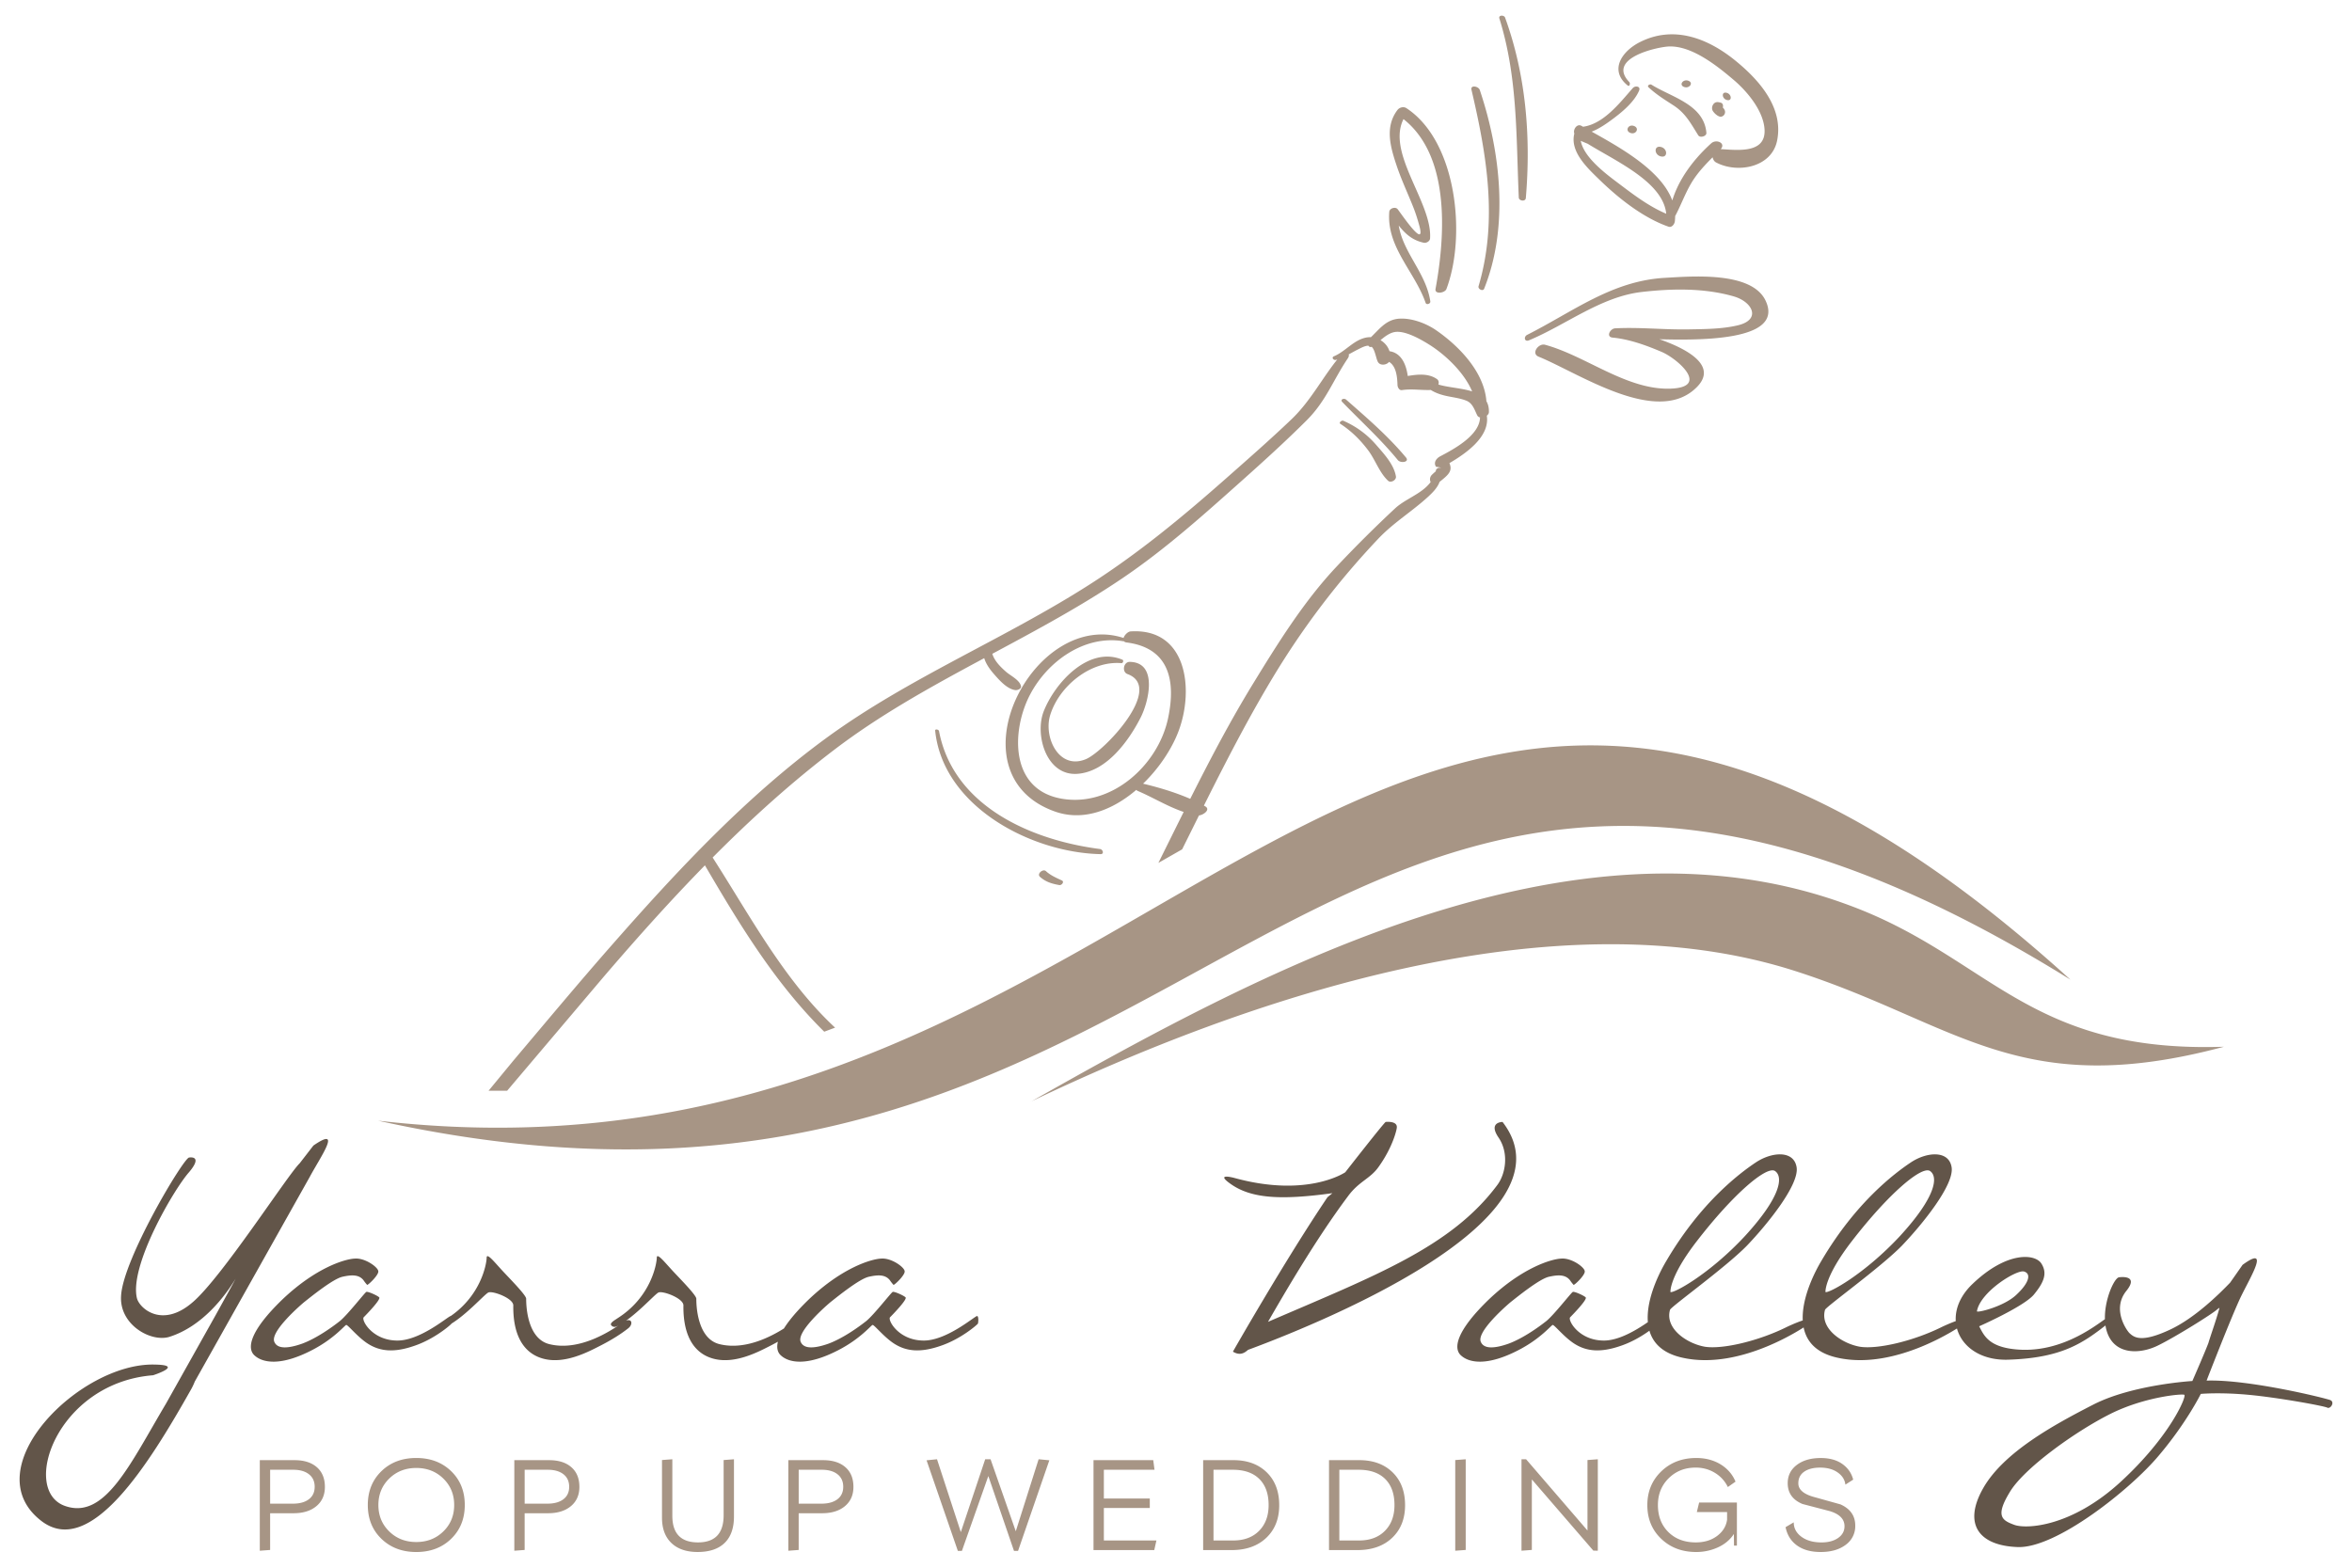 <svg xmlns="http://www.w3.org/2000/svg" width="300" height="200" xmlns:v="https://vecta.io/nano"><path fill="#a79585" d="M236.639 194.627a2.92 2.92 0 0 1-1.213 2.452c-.809.611-1.875.92-3.199.92-1.236 0-2.24-.277-3.01-.83s-1.26-1.331-1.466-2.339l1.042-.616c0 .744.327 1.359.984 1.842s1.511.721 2.563.721c.868 0 1.573-.191 2.116-.571s.813-.878.813-1.497c0-.902-.623-1.543-1.873-1.924l-3.483-.91c-1.259-.521-1.888-1.407-1.888-2.657 0-.966.389-1.743 1.164-2.329s1.793-.88 3.053-.88c1.107 0 2.019.249 2.734.75s1.184 1.169 1.4 2.007l-.994.637c-.076-.631-.406-1.149-.992-1.558s-1.33-.612-2.229-.612c-.856 0-1.534.174-2.034.521s-.748.842-.748 1.482c0 .77.624 1.341 1.871 1.709l3.5.978c1.26.562 1.889 1.465 1.889 2.704m-15.091 2.556h-.374l-.017-1.484c-.478.734-1.15 1.303-2.019 1.701s-1.797.6-2.783.6c-1.803 0-3.291-.563-4.469-1.688s-1.767-2.557-1.767-4.293c0-1.727.592-3.16 1.774-4.303s2.674-1.71 4.477-1.71c1.205 0 2.262.288 3.174.864.848.545 1.454 1.262 1.823 2.152l-.978.688c-.379-.773-.937-1.38-1.668-1.82s-1.545-.66-2.434-.66c-1.38 0-2.525.453-3.443 1.36s-1.375 2.044-1.375 3.411c0 1.424.444 2.574 1.334 3.455s2.057 1.318 3.5 1.318c1.074 0 1.979-.274 2.711-.821s1.156-1.235 1.277-2.072v-.974h-3.859l.295-1.223h4.817v5.498h.004zm-17.745.652l-.572-.014-7.842-9.08v8.994l-1.32.1v-11.667h.586l7.83 9.089v-8.99l1.318-.099v11.667h0zm-16.85-.098l-1.335.1v-11.568l1.335-.1v11.568zm-9.086-5.726c0-1.437-.396-2.546-1.188-3.33s-1.923-1.174-3.387-1.174h-2.458v9.021h2.522c1.379 0 2.475-.406 3.287-1.223s1.224-1.913 1.224-3.294zm1.352.017c0 1.728-.549 3.115-1.644 4.158s-2.573 1.568-4.429 1.568h-3.629v-11.473h3.856c1.771 0 3.187.517 4.249 1.551s1.597 2.433 1.597 4.196zm-17.405-.017c0-1.437-.396-2.546-1.188-3.33s-1.921-1.174-3.386-1.174h-2.457v9.021h2.523c1.375 0 2.473-.406 3.285-1.223s1.223-1.913 1.223-3.294zm1.352.017c0 1.728-.548 3.115-1.645 4.158s-2.571 1.568-4.428 1.568h-3.63v-11.473h3.858c1.769 0 3.185.517 4.248 1.551s1.597 2.433 1.597 4.196zm-15.663 4.502l-.277 1.225h-7.748v-11.473h7.619l.162 1.225h-6.461v3.672h5.859v1.207h-5.859v4.145h6.705v-.001zm-13.66-10.23l-3.988 11.553h-.521l-3.272-9.545-3.369 9.545h-.521l-3.988-11.553 1.332-.132 3.037 9.294 3.108-9.291.685-.005 3.217 9.188 2.914-9.188 1.366.134zm-26.289 3.377c0-.685-.246-1.219-.732-1.599s-1.157-.571-2.002-.571h-2.946v4.324h2.914c.856 0 1.532-.188 2.026-.563s.74-.904.74-1.591zm1.301.015c0 1.035-.36 1.854-1.082 2.457s-1.695.904-2.922.904h-2.979v4.684l-1.318.1v-11.554h4.444c1.205 0 2.149.3 2.833.897s1.024 1.437 1.024 2.512zm-15.237 3.787c0 1.47-.396 2.59-1.188 3.361s-1.941 1.158-3.451 1.158c-1.432 0-2.547-.385-3.345-1.15s-1.196-1.842-1.196-3.223v-7.359l1.319-.099v7.213c0 2.263 1.091 3.394 3.271 3.394s3.272-1.152 3.272-3.457v-7.049l1.318-.1v7.311h0zm-21.019-3.802c0-.685-.244-1.219-.731-1.599s-1.156-.571-2.002-.571H66.92v4.324h2.914c.857 0 1.533-.188 2.027-.563s.738-.904.738-1.591zm1.303.015c0 1.035-.36 1.854-1.082 2.457s-1.696.904-2.922.904h-2.979v4.684l-1.317.1v-11.554h4.443c1.205 0 2.148.3 2.832.897s1.025 1.437 1.025 2.512zm-15.971 2.309c0-1.346-.461-2.469-1.383-3.371s-2.072-1.352-3.451-1.352-2.529.449-3.451 1.352-1.383 2.025-1.383 3.371.461 2.471 1.383 3.373 2.074 1.352 3.451 1.352 2.528-.451 3.451-1.352 1.383-2.023 1.383-3.373zm1.352 0c0 1.749-.578 3.188-1.733 4.311s-2.64 1.689-4.452 1.689c-1.801 0-3.283-.563-4.443-1.682s-1.741-2.559-1.741-4.317c0-1.748.578-3.185 1.733-4.31s2.64-1.687 4.451-1.687c1.801 0 3.283.56 4.444 1.677 1.161 1.122 1.741 2.56 1.741 4.319zm-19.145-2.324c0-.685-.246-1.219-.734-1.599s-1.155-.571-2.002-.571h-2.945v4.324h2.914c.857 0 1.533-.188 2.027-.563s.74-.904.74-1.591zm1.303.015c0 1.035-.361 1.854-1.084 2.457s-1.695.904-2.922.904h-2.979v4.684l-1.318.1v-11.554h4.443c1.205 0 2.148.3 2.832.897s1.028 1.437 1.028 2.512z"/><path fill="#625549" d="M270.518 189.024c-6.289 5.793-12.067 6.076-13.598 5.509s-2.438-1.079-.623-4.089c1.756-3.067 8.441-7.838 12.861-10.053s9.291-2.615 9.461-2.442c.285.226-1.812 5.282-8.101 11.075m26.744-10.394c-.512-.227-10.369-2.669-15.809-2.499 0 0 3.229-8.349 4.418-10.791s3.74-6.588.172-3.976l-1.588 2.271c-1.418 1.477-4.475 4.485-7.594 5.963-3.852 1.817-4.703.967-5.268.455-.512-.568-2.154-3.123-.396-5.339 1.756-2.159-.907-1.762-.907-1.762-.735.058-2.55 4.315-1.474 7.155s4.307 2.613 6.461 1.533c2.209-1.078 7.025-4.088 7.535-4.6.113-.059.17-.17.283-.17-.396 1.479-1.133 3.521-1.416 4.484-.568 1.477-2.041 4.83-2.041 4.83s-7.648.453-12.635 3.01-11.445 6.076-14.052 10.677-.511 7.327 4.419 7.497 14.393-7.383 17.961-11.643c3.568-4.203 5.383-7.896 5.383-7.896s2.381-.228 6.063.112c3.74.342 9.689 1.422 10.086 1.648.399.178.963-.676.399-.959zm-45.101-11.359c.452-2.498 5.099-5.338 6.006-5.055.964.283.623 1.477-.964 2.953-1.586 1.533-5.155 2.387-5.042 2.102zm16.715.794c-.681.229-5.61 4.887-12.183 4.035-3.116-.399-3.684-1.818-4.248-2.898 0 0 5.666-2.498 6.969-4.032 1.304-1.589 1.757-2.726.963-3.976s-4.361-1.59-8.727 2.557c-4.476 4.203-1.697 9.938 4.533 9.712 6.969-.228 9.633-2.215 12.748-4.657.001-.002.794-.854-.055-.741zm-32.636-9.769c4.701-6.076 8.839-9.54 9.916-8.916 1.132.739.736 3.352-3.797 8.292-4.59 4.94-9.178 7.386-9.52 7.157.002 0-.167-1.932 3.401-6.533zm11.502 10.965c-3.626 1.815-8.217 2.895-10.482 2.555-2.322-.397-5.156-2.328-4.477-4.715.115-.396 7.083-5.396 9.803-8.178 2.662-2.783 6.686-7.781 6.346-9.996s-3.174-1.988-5.213-.623-6.97 5.055-11.332 12.438c-1.926 3.182-5.27 10.96 2.096 12.494 7.424 1.591 15.525-3.976 15.979-4.315.395-.344.964-1.365-2.72.34zm-31.275-10.965c4.703-6.076 8.84-9.54 9.916-8.916 1.133.739.735 3.352-3.797 8.292-4.59 4.94-9.179 7.386-9.52 7.157 0 0-.17-1.932 3.401-6.533zm11.502 10.965c-3.627 1.815-8.216 2.895-10.48 2.555-2.323-.397-5.157-2.328-4.477-4.715.113-.396 7.082-5.396 9.803-8.178 2.662-2.783 6.685-7.781 6.345-9.996s-3.173-1.988-5.214-.623-6.969 5.055-11.332 12.438c-1.926 3.182-5.268 10.96 2.098 12.494 7.423 1.591 15.523-3.976 15.979-4.315.394-.344.959-1.365-2.722.34zm-27.253-5.34c.171 0 1.529-1.309 1.416-1.761-.056-.513-1.698-1.705-3.003-1.593-1.304.059-4.984 1.193-9.178 5.168-4.193 4.033-4.646 6.305-3.569 7.215 1.019.908 3.284 1.363 7.252-.682 2.89-1.478 4.249-3.237 4.419-3.237.227 0 1.53 1.646 2.834 2.442 1.473.907 3.229 1.135 5.836.226 2.549-.851 4.646-2.668 4.76-2.839.056-.17.113-.965-.114-.965-.282 0-4.022 3.293-7.024 3.123-3.004-.115-4.363-2.557-4.08-2.955.396-.396 2.268-2.328 1.982-2.557-.227-.227-1.473-.793-1.643-.68-.17.057-2.324 2.839-3.344 3.691-1.076.852-3.003 2.215-4.816 2.896-1.756.623-3.172.738-3.568-.229-.512-1.191 2.721-4.146 3.796-5.055 1.077-.852 3.685-2.953 4.872-3.238 1.246-.283 2.152-.283 2.721.455a4.82 4.82 0 0 0 .451.575zm-9.068-20.788s-1.869 0-.51 1.989.906 4.656-.17 6.076c-5.893 7.896-15.523 11.529-29.234 17.438 2.096-3.637 6.117-10.566 10.197-16.018 1.416-1.932 2.832-2.217 3.909-3.749 1.869-2.61 2.322-4.827 2.322-4.998.112-.909-1.416-.739-1.416-.739-.283.172-5.156 6.42-5.156 6.42s-4.76 3.293-14.108.737c0 0-2.662-.737-.453.796 2.606 1.816 6.347 2.043 12.92 1.137l-.625.51c-5.438 8.065-12.066 19.707-12.066 19.707.85.514 1.415.229 1.926-.226 7.367-2.726 42.325-16.359 32.464-29.08zm-77.678 20.788c.17 0 1.529-1.309 1.416-1.761-.057-.513-1.699-1.705-3.003-1.593-1.303.059-4.985 1.193-9.179 5.168-4.191 4.033-4.646 6.305-3.568 7.215 1.02.908 3.285 1.363 7.252-.682 2.889-1.478 4.25-3.237 4.418-3.237.228 0 1.529 1.646 2.832 2.442 1.473.907 3.229 1.135 5.836.226 2.549-.851 4.646-2.668 4.76-2.839.057-.17.113-.965-.113-.965-.283 0-4.023 3.293-7.025 3.123-3.003-.115-4.363-2.557-4.08-2.955.396-.396 2.266-2.328 1.983-2.557-.228-.227-1.474-.793-1.644-.68-.17.057-2.322 2.839-3.342 3.691-1.078.852-3.004 2.215-4.816 2.896-1.758.623-3.174.738-3.57-.229-.51-1.191 2.719-4.146 3.796-5.055 1.076-.852 3.683-2.953 4.873-3.238 1.246-.283 2.153-.283 2.72.455a4.98 4.98 0 0 0 .454.575zm-35.469 4.432c-.793.51-.623.68-.396.849.283.172.567 0 .567 0 2.21-1.078 4.815-4.089 5.326-4.313.565-.229 3.172.738 3.172 1.646-.058 4.261 1.644 6.362 4.136 6.874s5.156-.795 6.799-1.646c1.701-.854 2.891-1.646 3.684-2.271.793-.568.51-1.648-.793-.684-1.359.967-5.383 3.635-9.236 2.67-2.945-.738-2.945-5.281-2.945-5.793s-2.606-3.066-3.344-3.918c-.736-.795-1.699-1.988-1.699-1.307s-.681 4.941-4.93 7.667l-.341.226zm-21.699 0c-.794.51-.625.68-.396.849.283.172.566 0 .566 0 2.209-1.078 4.815-4.089 5.325-4.313.565-.229 3.173.738 3.173 1.646-.058 4.261 1.643 6.362 4.135 6.874s5.156-.795 6.799-1.646c1.699-.854 2.89-1.646 3.684-2.271.792-.568.51-1.648-.794-.684-1.36.967-5.382 3.635-9.235 2.67-2.947-.738-2.947-5.281-2.947-5.793s-2.605-3.066-3.342-3.918c-.736-.795-1.699-1.988-1.699-1.307s-.68 4.941-4.93 7.667l-.339.226zm-9.971-4.432c.169 0 1.53-1.309 1.417-1.761-.057-.513-1.7-1.705-3.003-1.593-1.304.059-4.986 1.193-9.179 5.168-4.193 4.033-4.646 6.305-3.569 7.215 1.021.908 3.286 1.363 7.252-.682 2.89-1.478 4.25-3.237 4.418-3.237.228 0 1.53 1.646 2.833 2.442 1.473.907 3.229 1.135 5.836.226 2.551-.851 4.646-2.668 4.76-2.839.057-.17.113-.965-.113-.965-.283 0-4.022 3.293-7.025 3.123-3.002-.115-4.363-2.557-4.08-2.955.396-.396 2.268-2.328 1.982-2.557-.227-.227-1.473-.793-1.643-.68-.17.057-2.322 2.839-3.343 3.691-1.076.852-3.002 2.215-4.815 2.896-1.757.623-3.174.738-3.57-.229-.51-1.191 2.719-4.146 3.796-5.055 1.077-.852 3.683-2.953 4.872-3.238 1.248-.283 2.154-.283 2.72.455a4.98 4.98 0 0 0 .454.575zm-6.857-17.777l-1.757 2.271c-1.53 1.477-10.028 14.711-13.711 17.777-3.797 3.238-6.629.795-7.026-.512-1.076-4.088 4.703-13.973 6.629-16.131 1.871-2.216 0-1.873 0-1.873-.736.113-8.441 13.006-8.668 17.662-.228 3.635 3.74 5.908 6.119 5.227 4.191-1.307 7.082-5.11 8.498-7.44-.51.966-1.303 2.386-2.492 4.543l-6.402 11.416c-4.589 7.724-7.762 14.769-12.805 13.063-5.836-1.93-1.133-15.731 11.162-16.696 0 0 4.08-1.306.227-1.363-9.518-.284-23.06 13.177-14.561 19.88 6.289 4.996 13.824-7.215 19.207-16.756 0 0 .228-.398.453-.966l14.674-26.126c1.303-2.443 4.25-6.59.453-3.976z"/><path d="M235.742 115.446c17.986 6.585 22.816 18.926 47.922 18.094-26.059 6.984-34.002-2.934-54.286-9.531-31.097-10.199-70.747 3.559-97.753 16.463l-.402.225c28.881-16.331 69.019-38.403 104.519-25.251m28.343 9.535c-98.116-60.959-108.03 41.86-215.859 17.992 102.512 11.833 126.545-99.085 215.859-17.992M132.646 111.86c.729.652 1.528.888 2.47 1.054.299.056.687-.424.321-.593-.707-.326-1.447-.649-2.025-1.182-.376-.345-1.194.337-.766.721m-13.365-18.645c.99 9.677 12.24 15.565 21.093 15.753.492.012.313-.604-.073-.654-8.729-1.123-18.71-5.436-20.529-15.051-.04-.205-.517-.298-.491-.048zm71.965-90.87c2.357 7.555 2.131 15.059 2.477 22.858.021.442.857.55.898.063.658-7.797.029-15.645-2.646-23.023-.125-.346-.866-.335-.729.102zm-1.945 34.498c3.176-7.921 2.107-17.434-.553-25.365-.158-.474-1.213-.682-1.059-.025 1.949 8.322 3.383 16.675.902 25.061-.107.365.559.698.71.329zm5.719 6.574c4.727-1.973 9.178-5.564 14.373-6.167 3.856-.446 8.002-.522 11.752.563 2.412.699 3.539 2.977.502 3.693-2.002.475-4.151.475-6.197.514-3.141.063-6.301-.297-9.436-.133-.648.033-1.205 1.1-.322 1.182 2.136.201 4.293.99 6.25 1.822 1.998.849 6.217 4.504 1.15 4.689-5.594.204-10.791-4.176-16.023-5.598-.827-.225-1.816 1.113-.822 1.518 5.188 2.113 15.232 9.016 20.236 3.834 4.16-4.307-8.188-7.24-10.469-7.447l-.324 1.182c2.787-.15 22.785 2.154 19.504-4.73-1.799-3.771-9.523-3.072-12.774-2.898-6.8.365-11.743 4.304-17.622 7.274-.485.245-.357.943.222.702zm-12.582-4.964c-.609-4.203-4.521-7.035-4.09-11.534l-1.08.328c1.299 1.73 2.187 3.247 4.336 3.721.323.071.774-.189.801-.537.338-4.805-6.282-11.604-2.93-15.959l-1.139.229c6.743 4.484 6.039 15.227 4.768 22.158-.135.729 1.189.533 1.387.016 2.547-6.732 1.357-18.841-5.102-23.077-.357-.235-.883-.104-1.138.229-1.64 2.158-.909 4.72-.112 7.094.602 1.8 1.42 3.531 2.121 5.294.307.771.551 1.552.77 2.351.893 3.238-2.275-1.457-2.75-2.068-.286-.37-1.041-.135-1.077.328-.357 4.519 3.237 7.596 4.637 11.611.105.305.642.12.598-.184zm29.333-18.52c.955.297.976-.91.151-1.166-.955-.295-.975.912-.151 1.166zm-3.761-2.959c.7.215 1.15-.672.358-.918-.7-.218-1.15.67-.358.918zm12.217-4.227c.729.227.668-.705.051-.896-.73-.226-.669.705-.051.896zm-.736.354c-.308-.084-.616-.149-.869.1s-.336.684-.13.986c.199.295.658.727 1.029.703a.61.61 0 0 0 .492-.764c-.084-.244-.209-.365-.402-.525-.092-.078-.18-.158-.266-.244-.109-.11.035.063-.029-.039-.006.795-.159 1.103-.463.923.056.014.111.03.166.048.62.19 1.075-1.022.472-1.188zm-4.634-1.991c.654.203 1.211-.59.445-.825-.654-.204-1.209.589-.445.825zm-7.039-.642c-2.955-3.07 3.656-4.498 5.095-4.541 2.937-.082 6.132 2.495 8.229 4.275 1.741 1.48 3.813 3.968 3.93 6.354.16 3.311-4.07 2.485-6.012 2.455-.869-.016-.791 1.379-.193 1.701 2.681 1.447 7.095.695 7.803-2.759.866-4.228-2.316-7.79-5.372-10.261-3.583-2.896-7.896-4.463-12.137-2.314-2.328 1.18-3.931 3.612-1.543 5.532.243.196.355-.282.2-.442zm2.455.668c.969.907 2.057 1.58 3.164 2.297 1.574 1.018 2.217 2.311 3.182 3.836.227.355 1.07.121 1.033-.317-.297-3.628-4.473-4.552-6.998-6.144-.207-.131-.613.11-.381.328zm3.252 16.695c.797-1.424 1.33-2.969 2.149-4.382.979-1.691 2.396-2.999 3.757-4.372.797-.803-.506-1.387-1.16-.795-2.683 2.42-5.094 5.77-5.385 9.482-.025.331.523.274.639.067zm-12.336-10.705c1.645.061 3.123-.916 4.396-1.854s2.847-2.223 3.483-3.709c.242-.564-.493-.672-.799-.33-1.699 1.924-3.926 4.871-6.771 4.972-.456.017-.917.899-.309.921zm1.476.913a53.02 53.02 0 0 0-1.202-1.308c-.223-.238-.6.086-.656.314-.594 2.325 1.725 4.441 3.217 5.895 2.43 2.365 5.563 4.848 8.804 5.982.407.143.755-.322.798-.677.705-5.795-7.825-9.81-11.904-12.188-.666-.388-1.295.771-.748 1.215 3.26 2.662 12.178 5.656 11.547 10.977l.799-.678c-2.398-.83-4.569-2.432-6.575-3.954-1.714-1.298-5.464-3.931-5.142-6.435l-.599.508a38.28 38.28 0 0 0 1.517.654c.157.068.231-.208.144-.305zm-31.7 36.034c1.393.906 2.559 2.057 3.555 3.388.912 1.218 1.424 2.841 2.537 3.875.344.319 1.07-.096.996-.55-.25-1.534-1.527-2.885-2.518-4.028-1.168-1.349-2.564-2.372-4.194-3.081-.2-.088-.62.238-.376.396zm.251-2.78c2.38 2.46 4.897 4.743 7.075 7.396.373.455 1.531.26 1.045-.323-2.283-2.737-4.961-5.038-7.633-7.382-.267-.234-.814-.028-.487.309zm-26.074 49.621c2.453 1.042 5.016 2.763 7.682 3.112.498.063 1.695-.705.9-1.159-2.371-1.356-5.364-2.283-8.02-2.912-.541-.127-1.259.661-.562.959zm-1.969-16.747c-4.311-1.814-8.619 2.947-10.046 6.578-1.17 2.979.32 8.238 4.263 7.979 3.723-.246 6.567-4.168 8.108-7.195 1.008-1.981 2.25-7.03-1.392-7.09-.801-.014-1.043 1.279-.291 1.556 4.744 1.743-2.998 9.903-5.314 10.858-3.447 1.424-5.408-2.811-4.549-5.615 1.133-3.694 5.148-6.977 9.093-6.635.198.014.318-.357.128-.436zm.288-2.729c-11.589-3.984-22.446 17.281-8.907 22.092 6.713 2.387 13.744-4.709 15.816-10.369 1.952-5.329.975-13.055-6.152-12.609-.613.037-1.447 1.293-.523 1.411 5.453.692 6.313 4.899 5.291 9.688-1.282 6.016-7.256 11.367-13.605 10.236-6.645-1.186-6.343-8.742-4.023-13.216 2.225-4.29 6.963-7.698 11.918-6.864.196.034.433-.283.185-.369zm-18.063 1.668c.022 1.127.687 2.093 1.402 2.91.665.76 1.672 1.912 2.727 2.026.259.028.791-.17.701-.524-.197-.785-1.324-1.305-1.904-1.812-.815-.715-1.705-1.608-1.848-2.733-.07-.546-1.088-.406-1.078.133zm-36.314 25.866c4.702 8.071 9.446 16.148 16.05 22.648l1.383-.516c-6.771-6.293-11.223-14.992-16.211-22.619-.346-.523-1.584-.138-1.222.487zm94.082-49.009c-.583 2.771-3.506 3.295-5.24 4.913a161.44 161.44 0 0 0-7.453 7.419c-4.148 4.405-7.453 9.722-10.604 14.862-4.525 7.382-8.262 15.188-12.116 22.928l3.031-1.73c3.692-7.414 7.309-14.864 11.595-21.975 3.855-6.396 8.29-12.229 13.418-17.646 1.965-2.076 4.313-3.477 6.369-5.368 1.165-1.074 1.814-1.938 1.609-3.535-.041-.325-.564-.081-.609.132zm5.579-7.174c.43 2.521-3.192 4.451-5.056 5.433-.492.26-.885.813-.51 1.336.647.055.745.168.295.342-.313.182-.537.395-.802.642-.665.621-.008 1.718.771 1.08 1.373-1.127 2.234-1.624.951-3.313l-.317 1.23c2.358-1.305 6.571-3.857 5.407-7.145-.149-.422-.796.059-.739.395zm-17.652-7.554c-2.301 2.662-3.756 5.766-6.36 8.255-2.715 2.593-5.545 5.069-8.357 7.553-5.543 4.894-11.091 9.489-17.331 13.485-10.982 7.035-23.166 11.943-33.71 19.67-10.233 7.5-19.013 16.939-27.358 26.443-4.244 4.834-8.361 9.778-12.514 14.693l-3.143 3.816 2.371-.002.012-.014 12.352-14.582c8.983-10.473 18.434-20.593 29.44-28.963 11.312-8.602 24.819-13.82 36.592-21.766 5.511-3.717 10.39-8.105 15.339-12.521 2.793-2.492 5.561-5.007 8.213-7.648 2.498-2.484 3.355-5.078 5.281-7.944.455-.678-.367-1.006-.827-.475zm10.382 3.636c.871 1.001 1.948 1.431 3.227 1.688.781.157 1.558.256 2.308.547.837.326 1.054 1.164 1.419 1.891.289.57 1.471.17 1.484-.417.095-3.843-5.77-2.468-7.75-4.16-.261-.222-.97.127-.688.451zm-4.928-2.929c1.506.242 1.666 1.949 1.707 3.185.01.269.217.692.555.642 1.363-.203 2.621.063 3.957-.031.541-.038 1.055-1 .521-1.375-1.261-.883-2.958-.534-4.386-.279l.732.616c-.105-1.819-.722-3.981-2.9-3.923-.575.013-.829 1.066-.186 1.165zm-6.151-.028c1.008-.274 1.895-.876 2.822-1.337.405-.202 1.092-.596 1.561-.436.597.203.699 1.553.982 2.043.344.598 1.44.334 1.545-.297.291-1.76-1.429-3.152-3.065-2.82-1.593.322-2.644 1.785-4.095 2.388-.361.149-.048.541.25.459zm4.704-1.744c.859-.571 1.75-1.631 2.803-1.81 1.316-.225 3.353.949 4.412 1.615 2.523 1.586 5.604 4.654 5.953 7.762.129 1.169 1.396.279 1.322-.6-.313-3.722-3.499-6.994-6.406-9.004-1.285-.887-3.105-1.57-4.681-1.479-1.765.103-2.595 1.416-3.823 2.539-.412.378-.223 1.406.42.977z" fill="#a79585"/></svg>